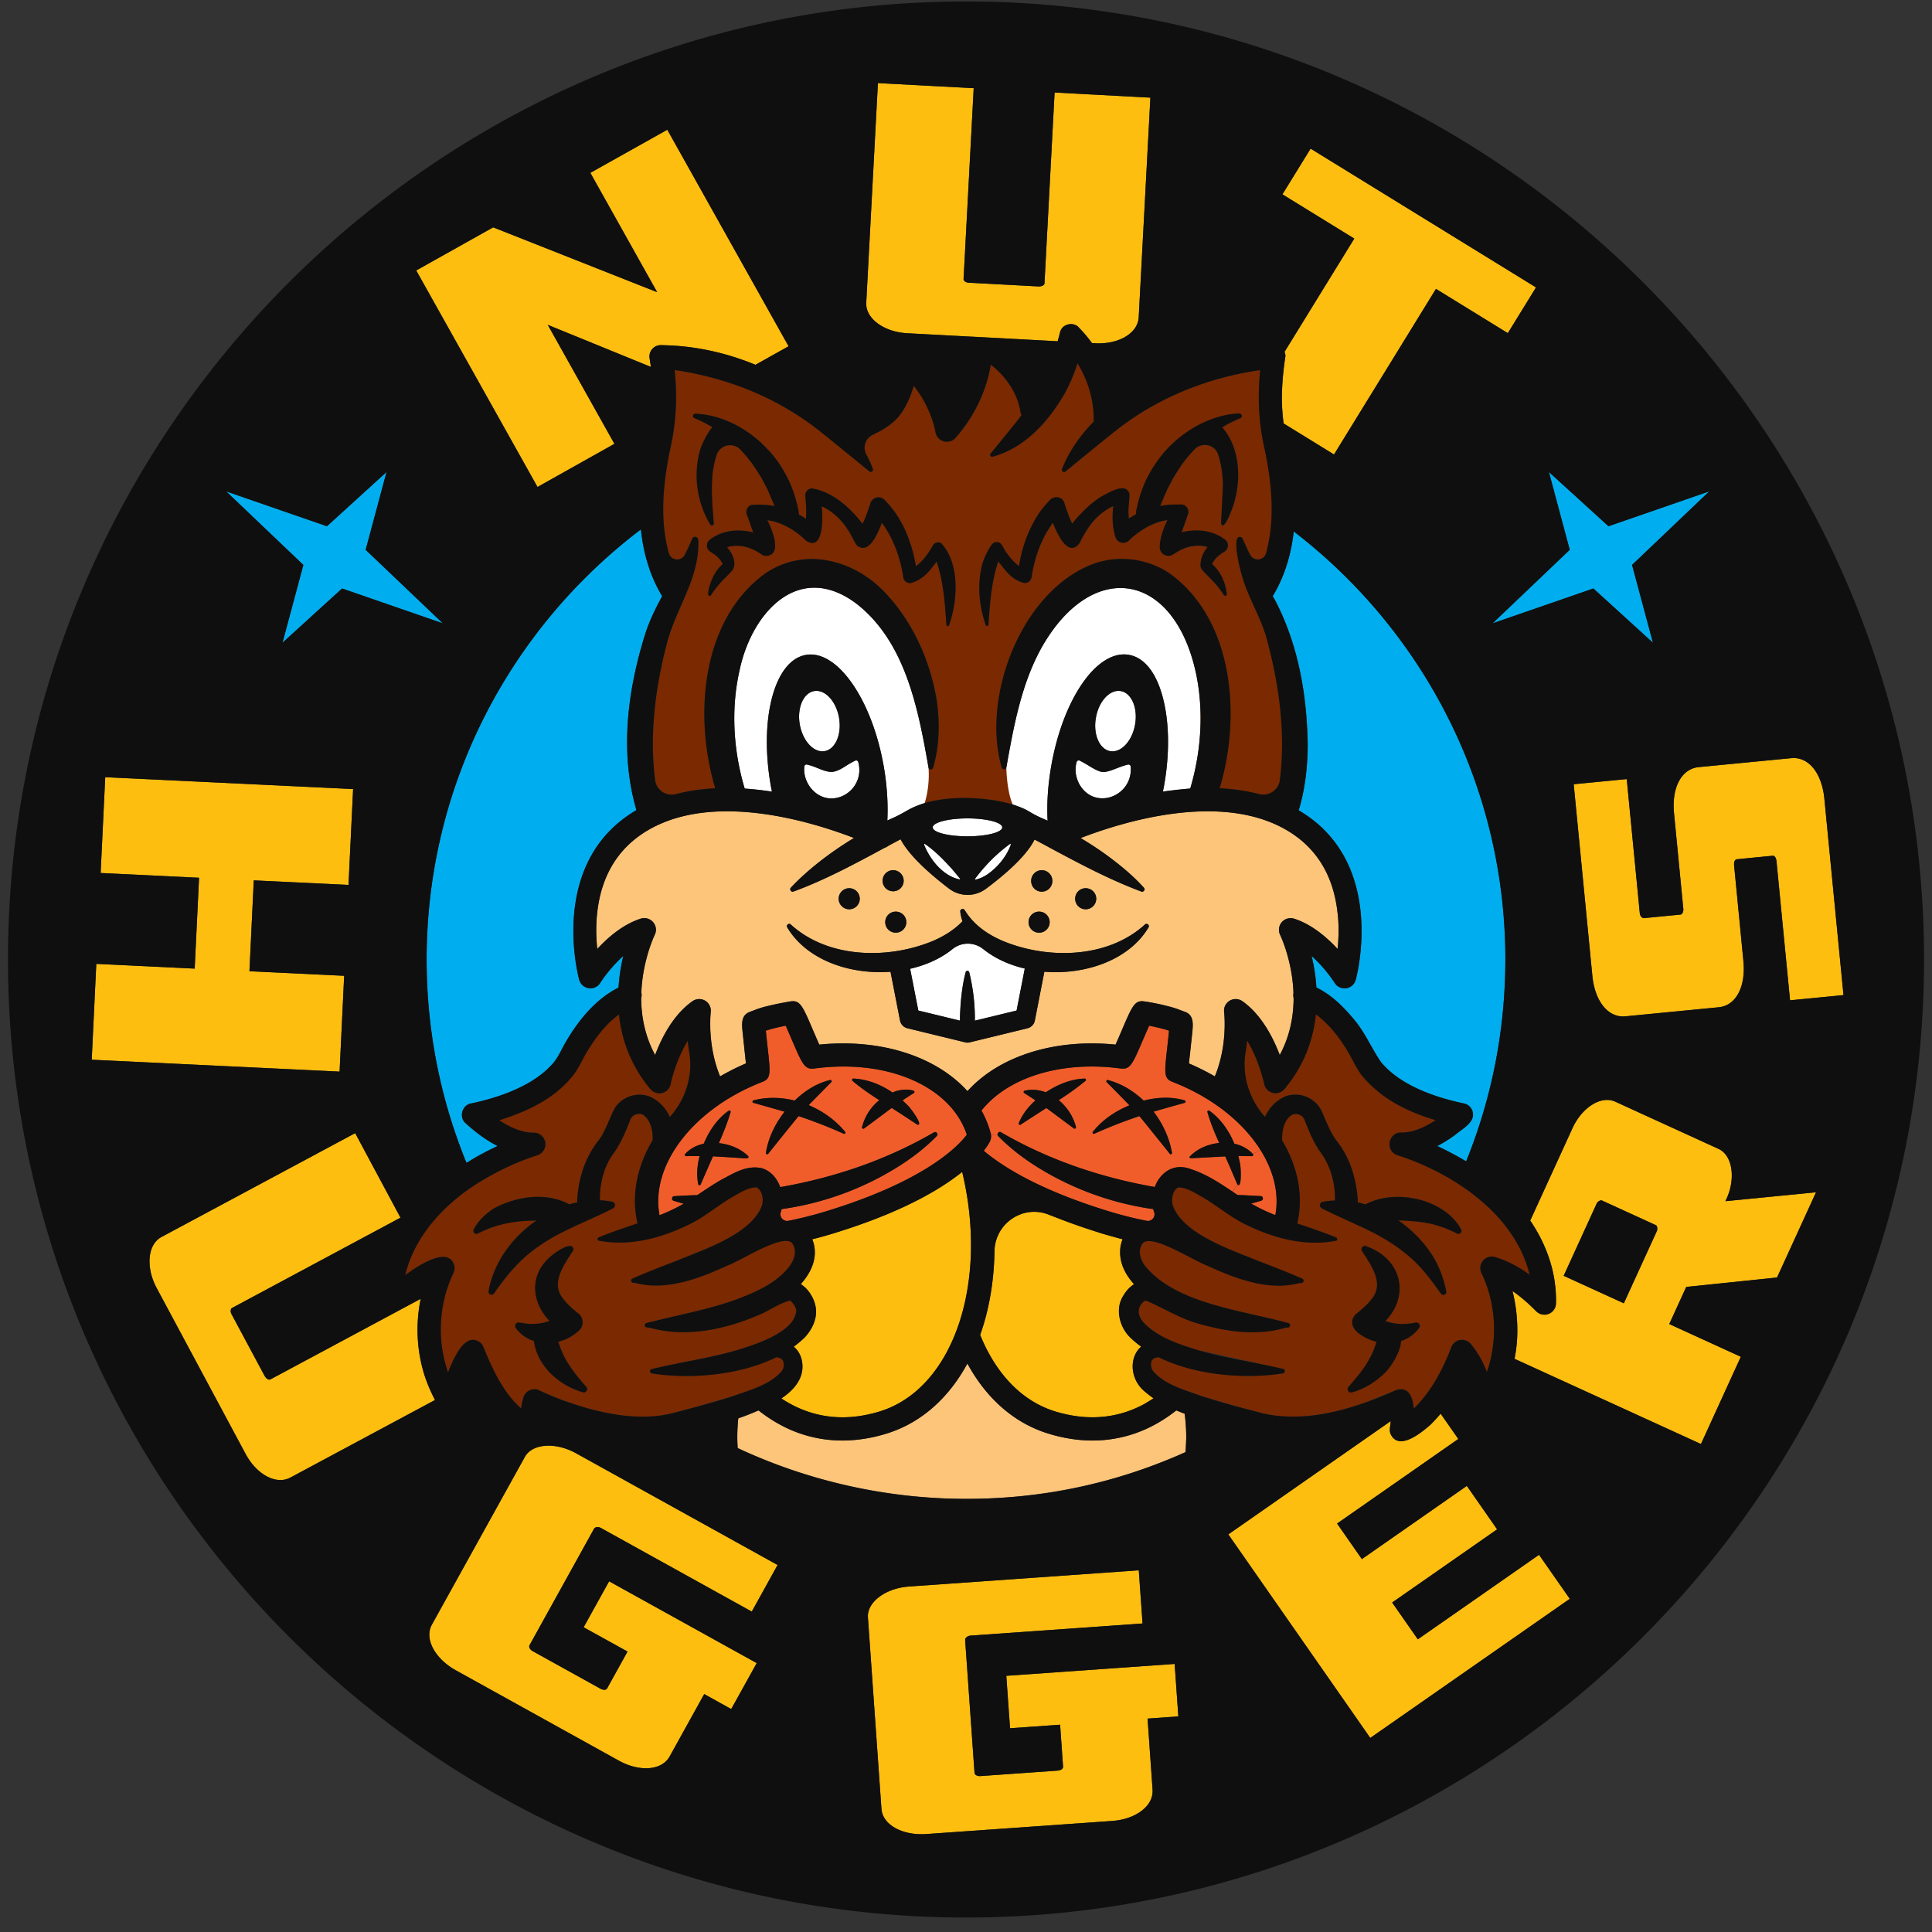 <svg xmlns="http://www.w3.org/2000/svg" width="121" height="121" fill="none" xmlns:v="https://vecta.io/nano"><rect width="100%" height="100%" fill="#333333" stroke="none"/><g clip-path="url(#A)"><g fill="#febe10"><path d="M114.258 50.02l1.198 12.305-3.345.326-.847-8.695c-.024-.24-.129-.371-.242-.358l-2.244.219c-.114.011-.193.159-.17.399l.581 5.98c.159 1.616-.469 2.786-1.545 2.891l-5.841.568c-1.076.105-1.916-.924-2.074-2.54l-1.168-11.996 3.322-.322.816 8.387c.022.206.146.332.285.319l2.268-.221c.092-.009.193-.159.174-.364l-.581-5.98c-.159-1.614.467-2.786 1.545-2.891l5.796-.561c1.078-.105 1.918.924 2.074 2.54l-.002-.004zm-.522 24.653l-2.442 5.337-5.686.589-1.063 2.325 4.482 2.049-2.497 5.465-11.675-5.337a8.98 8.98 0 0 0 .163-1.288 10.15 10.15 0 0 0-.291-2.956c.538.367 1.029.804 1.466 1.247.135.144.326.234.534.234.403 0 .724-.326.724-.727.039-1.905-.587-3.656-1.614-5.168l2.647-5.787c.589-1.288 1.781-2.07 2.681-1.659l6.469 2.958c.859.392 1.091 1.826.501 3.114l-.073.159 5.674-.557zm-9.969 2.428c.056-.127.024-.33-.06-.369l-3.369-1.541c-.105-.049-.283.062-.339.186l-2.068 4.525 3.768 1.721 2.068-4.522z"/></g><path d="M107.05 30.773l-4.836 4.608 1.308 4.872-3.73-3.397-6.312 2.184 4.833-4.606-1.305-4.874 3.732 3.397 6.31-2.184z" fill="#00aeef"/><g fill="#febe10"><path d="M96.389 97.375l1.925 2.756-12.495 8.713-8.891-12.749 10.168-7.092v.026c-.008.274-.109.504-.011.763.506 1.136 1.976-.099 2.512-.572l.63-.684 1.106 1.584-7.592 5.296 1.552 2.227 6.574-4.585 1.897 2.722-6.574 4.582 1.608 2.305 7.592-5.294v.002zm-.191-79.373l-1.764 2.861-4.499-2.771-6.385 10.372-3.157-1.944-.06-.527c-.116-1.217-.009-2.51.176-3.704-.004-.09-.024-.176-.058-.253l4.368-7.094-4.499-2.771 1.764-2.863 14.118 8.693-.004.002z"/></g><path d="M95.109 78.038c.302.566.54 1.166.692 1.8-.371-.276-.761-.521-1.183-.727-.311-.152-.639-.285-.99-.39a.72.72 0 0 0-.527.051c-.362.186-.497.639-.3.995.296.619.504 1.275.63 1.946.169.909.187 1.848.049 2.761-.075.493-.191.979-.354 1.451-.236-.619-.553-1.207-1.014-1.764-.077-.09-.178-.163-.298-.206-.375-.141-.787.054-.924.429-.426 1.115-1.003 2.278-1.783 3.217-.176.212-.36.42-.559.604h-.004l-.024-.197c-.092-.658-.377-1.179-1.102-.943l-1.937.782-.034.011c-1.106.39-2.261.688-3.421.806-.577.058-1.153.071-1.73.028a8.39 8.39 0 0 1-1.26-.191l-.201-.053-1.055-.279-2.48-.72-1.451-.523c-.626-.253-1.207-.568-1.618-1.044-.178-.231-.24-.684.077-.827.081-.028.165-.047.253-.058l.666.296c2.246.898 5.028 1.05 7.127.714.053-.008.099-.051.111-.109.015-.073-.03-.15-.103-.165l-5.324-1.177c-1.168-.354-2.379-.757-3.256-1.571l-.099-.094a1.53 1.53 0 0 1-.234-.306c-.238-.416-.148-.819.24-1.123.054-.015.077 0 .174.023 1.014.437 2.062 1.091 3.155 1.398 1.779.512 3.689.799 5.487.27l.169-.017c.053-.009.105-.045.116-.103.019-.073-.026-.15-.101-.171-2.909-.812-7.105-1.213-9.015-3.633-.206-.313-.313-.628-.281-.926a.93.93 0 0 1 .167-.437c.24-.285.892-.109 1.612.204l2.381 1.168c1.785.817 3.873 1.646 5.864 1.106.028 0 .054.004.086.004.054.004.103-.026.127-.081.036-.069.004-.154-.069-.186l-2.701-1.093-1.734-.694c-1.554-.652-3.245-1.535-3.682-2.829-.094-.371-.009-.909.341-1.097.491-.03 1.055.337 1.547.615l2.467 1.595c1.805.924 3.852 1.515 5.87 1.127.101-.019.109-.165.017-.201-.812-.341-1.631-.607-2.439-.881.403-1.742.039-3.549-.943-5.195-.032-.576.103-1.312.626-1.616.283-.139.673.026.776.328.283.714.508 1.32.979 1.998.472.632.755 1.365.866 2.145.041.285.062.602.054.9-.257.011-.512.036-.772.084-.191.036-.227.322-.051.405l2.18 1.027.943.448c.947.48 1.837 1.052 2.619 1.783l.032.03a9.52 9.52 0 0 1 .684.731l.637.817.358.497c.043.066.116.105.197.088.101-.024.165-.118.146-.221-.069-.332-.159-.665-.27-.995-.129-.367-.287-.724-.487-1.065l-.212-.337-.422-.57c-.457-.553-1.005-1.057-1.614-1.479.75.03 1.49.077 2.221.257.034.009.069.022.103.032a6.76 6.76 0 0 1 .969.349l.388.189c.159.084.343-.105.255-.259a3.19 3.19 0 0 0-.33-.493c-.221-.268-.484-.502-.78-.703-1.382-.939-3.457-1.132-4.878-.371l-.482-.124a7.06 7.06 0 0 0-.157-1.264c-.197-.952-.589-1.886-1.213-2.649-.352-.476-.637-1.217-.894-1.805-.382-.847-1.445-1.258-2.308-.907-.615.287-.999.742-1.241 1.273-.004-.004-.009-.011-.015-.019-.98-1.106-1.442-2.574-1.202-4.034l.096-.729c.763 1.237 1.063 2.694 1.067 2.713a.73.73 0 0 0 .72.583c.221 0 .433-.114.572-.285 1.26-1.515 1.794-3.146 1.948-4.655l.221.172c.75.619 1.352 1.423 1.843 2.268.279.484.519 1.031.874 1.462 1.232 1.438 2.842 2.216 4.565 2.726-.677.442-1.434.787-2.141.774-.844-.024-1.046 1.179-.229 1.427 1.25.405 2.527.986 3.697 1.73l.849.583.797.645c.902.789 1.672 1.702 2.221 2.726l-.002.004zm-6.233 5.131c.036-.043.051-.099.043-.154-.017-.116-.124-.201-.24-.186a4.91 4.91 0 0 1-.626.084c-.405.024-.799-.019-1.175-.142l-.116-.039c.722-.727 1.01-1.655.849-2.512-.171-.915-.853-1.751-2.07-2.182-.024-.009-.043-.011-.062-.011-.161 0-.279.212-.161.347.602.928 1.402 2.049.557 3.02-.244.326-.643.649-1.001.952a.69.69 0 0 0-.069.092c-.225.334-.107.679.15.939a1.37 1.37 0 0 0 .236.191 2.71 2.71 0 0 0 .656.349 1.87 1.87 0 0 0 .176.062l.193.056-.053.161-.101.285c-.21.534-.519 1.033-.872 1.502a12.3 12.3 0 0 1-.722.868c-.154.139-.009.409.191.352a3.48 3.48 0 0 0 .544-.189c.529-.221 1.005-.542 1.43-.939.103-.088.221-.217.343-.371.362-.461.746-1.155.774-1.719.12-.043.234-.088.345-.146a2.28 2.28 0 0 0 .784-.673l-.002.002z" fill="#7b2900"/><path d="M94.281 60.094c0 4.467-.872 8.734-2.454 12.639l-.442-.255a21.69 21.69 0 0 0-1.365-.703c.388-.201.754-.435 1.106-.688.358-.317.986-.626 1.119-1.138.077-.39-.178-.769-.572-.842-1.832-.388-3.969-1.134-5.176-2.583-.607-.881-1.005-1.875-1.713-2.698-.647-.782-1.408-1.532-2.336-1.978-.045-.735-.161-1.408-.3-1.978a8.8 8.8 0 0 1 1.445 1.685c.15.249.437.375.72.337s.517-.242.596-.517c.024-.077 2.028-7.347-3.569-10.624.405-1.337.553-2.718.564-4.075-.045-3.121-.574-6.248-2.023-9.043l-.169-.296c.004-.009.011-.015.015-.024.74-1.23 1.145-2.615 1.303-4.029 8.052 6.179 13.254 15.899 13.254 26.811h-.002z" fill="#00aeef"/><path d="M83.782 57.241c.084.808.054 1.573-.009 2.195-.669-.727-1.612-1.543-2.726-1.901a.73.73 0 0 0-.772.217c-.189.219-.231.529-.107.793.054.114.769 1.65.838 3.646a.71.71 0 0 0 .009.315c-.004 1.123-.221 2.366-.87 3.569-.418-1.102-1.153-2.536-2.345-3.376-.236-.161-.544-.174-.793-.024a.72.72 0 0 0-.343.714c0 .022.244 2.034-.583 4.023-.514-.296-1.052-.57-1.625-.812l.103-.943.114-1.057c.041-.482.092-1.031-.465-1.232l-.268-.099c-.236-.09-.39-.148-.765-.244-.446-.12-.909-.216-1.475-.304-.63-.105-.772.227-1.453 1.82l-.384.881c-3.881-.392-7.33.757-9.276 2.915-1.944-2.16-5.397-3.307-9.283-2.915l-.381-.881c-.679-1.592-.819-1.925-1.455-1.82l-1.472.304a6 6 0 0 0-.767.244l-.262.099c-.562.202-.512.75-.465 1.232l.111 1.057.101.943c-.57.242-1.108.517-1.62.812-.827-1.989-.587-4.001-.587-4.023.039-.285-.096-.564-.341-.714s-.559-.139-.795.024c-1.196.84-1.931 2.274-2.345 3.376-.654-1.207-.87-2.45-.874-3.573.032-.107.036-.223.009-.341.077-1.983.787-3.504.84-3.618.129-.264.084-.572-.105-.793a.73.73 0 0 0-.772-.217c-1.11.358-2.058 1.175-2.722 1.901-.066-.621-.098-1.387-.013-2.195.264-2.578 1.492-4.426 3.654-5.498 4.102-2.026 9.84-.264 12.438.739-1.595.962-3.016 2.103-3.957 3.116-.103.107.028.298.167.238 1.998-.735 3.856-1.738 5.71-2.741.081-.024.154-.066.223-.12l.774-.414c.542 1.044 1.888 2.221 3.041 3.097a1.89 1.89 0 0 0 1.153.386 1.9 1.9 0 0 0 1.138-.371c1.168-.87 2.538-2.045 3.058-3.093l.789.42.15.084c1.871 1.003 3.742 2.002 5.748 2.752.139.058.268-.131.161-.238-.709-.787-1.515-1.442-2.349-2.053-.523-.377-1.063-.729-1.616-1.059 2.593-1.001 8.344-2.771 12.448-.742 2.16 1.072 3.391 2.919 3.654 5.498h.009zm-11.85.836c.086-.144-.122-.294-.231-.169-2.347 2.137-6.113 2.188-8.914 1.016-.939-.405-1.798-.99-2.366-1.918-.028-.049-.086-.081-.144-.077-.084.009-.146.081-.135.163.019.206.069.409.139.606-.519.542-1.153.93-1.833 1.226-2.801 1.17-6.569 1.121-8.916-1.016-.111-.124-.313.026-.231.169 1.211 2.045 3.92 2.977 6.471 2.784l.596 3.059a.62.62 0 0 0 .465.482l3.611.879c.052.011.097.021.146.021s.101-.009.146-.021l3.611-.879a.62.62 0 0 0 .463-.482l.596-3.061c2.568.208 5.307-.724 6.526-2.78v-.002zm-3.277-1.79c0-.364-.294-.658-.662-.658a.65.65 0 0 0-.656.658.66.66 0 0 0 .656.66c.362 0 .662-.294.662-.66zm-2.748-1.125c0-.367-.298-.662-.662-.662s-.662.296-.662.662a.66.66 0 1 0 1.325 0zm-.167 2.593a.66.66 0 1 0-1.322 0 .66.66 0 0 0 .66.658c.362 0 .662-.294.662-.658zm-8.978 0a.66.66 0 0 0-.662-.66c-.367 0-.658.294-.658.66s.296.658.658.658a.66.66 0 0 0 .662-.658zm-.167-2.593a.66.66 0 0 0-.66-.662c-.367 0-.658.296-.658.662s.294.658.658.658a.66.66 0 0 0 .66-.658zm-2.75 1.125a.66.66 0 0 0-.658-.658c-.362 0-.662.294-.662.658s.298.66.662.66.658-.294.658-.66z" fill="#fdc57a"/><path d="M79.402 40.249c.731 2.756 1.119 5.753.757 8.605-.084.632-.694 1.042-1.305.881a12.37 12.37 0 0 0-2.467-.367c1.357-4.497.894-10.59-3.174-13.481-.866-.574-1.916-.879-2.96-.879a5.23 5.23 0 0 0-1.706.283c-4.546 1.642-7.116 8.344-5.798 12.798.036.144.268.129.283-.019.457-2.559.928-5.189 2.184-7.47 3.116-5.56 8.192-4.861 9.647 1.357.557 2.422.397 5.045-.313 7.429-.553.039-1.125.101-1.713.191.026-.12.053-.244.073-.367.356-2.004.328-3.956-.069-5.489-.405-1.575-1.164-2.538-2.13-2.707-1.978-.347-4.12 2.707-4.865 6.951-.208 1.183-.287 2.355-.229 3.438l-.332-.15a7.23 7.23 0 0 1-.874-.456c-1.395-.847-5.418-1.28-7.521-.073-.313.18-.632.362-.964.506l-.347.157c.054-1.078-.023-2.244-.231-3.419-.735-4.175-2.915-7.294-4.867-6.951-.967.169-1.719 1.132-2.13 2.707-.399 1.535-.42 3.487-.069 5.489.019.118.049.246.073.366a22.85 22.85 0 0 0-1.708-.191c-.716-2.39-.874-5.007-.317-7.429.754-3.584 3.691-6.839 7.283-4.177 3.106 2.392 3.901 6.606 4.546 10.288.024.146.244.161.283.019.403-1.35.431-2.784.236-4.18-.39-2.454-1.466-4.893-3.183-6.73-1.794-1.948-4.608-2.831-7.002-1.597-.178.092-.347.193-.519.304-4.064 2.889-4.527 8.989-3.174 13.481-.872.047-1.693.165-2.467.367a1.04 1.04 0 0 1-1.299-.881c-.367-2.853.023-5.849.75-8.605.549-2.09 1.925-3.897 1.957-6.096 0-.116 0-.234-.009-.354-.011-.221-.328-.238-.388-.034a11.88 11.88 0 0 1-.45.982.54.54 0 0 1-1.001-.103c-.227-.81-.33-1.648-.349-2.497-.009-.414.004-.83.032-1.245s.075-.842.135-1.26c.077-.542.176-1.08.289-1.612.326-1.436.416-2.943.294-4.43a14.13 14.13 0 0 0-.039-.424c1.078.154 2.145.394 3.183.722a18.54 18.54 0 0 1 4.389 2.025c.36.229.714.471 1.061.727.206.154.414.313.615.476l.375.3 2.572 2.092c.099.099.268-.015.221-.144a6.55 6.55 0 0 0-.405-.896.89.89 0 0 1 .371-1.23c.322-.161.664-.332 1.027-.594a3.56 3.56 0 0 0 .244-.189c.315-.261.566-.596.772-.954a6.06 6.06 0 0 0 .461-1.057c.032-.099.06-.197.088-.294a5.86 5.86 0 0 1 .204.268 7.05 7.05 0 0 1 .581.962c.182.369.313.707.401.984.131.403.176.667.176.673.049.341.337.607.694.619.227.009.444-.099.592-.274.313-.36.581-.722.817-1.082.221-.337.405-.671.566-.999a9.34 9.34 0 0 0 .418-.995 9 9 0 0 0 .382-1.475c.671.517 1.097 1.082 1.372 1.575a4.29 4.29 0 0 1 .42 1.046c.037.148.049.246.052.266.011.099.043.186.084.268-.114.156-.234.306-.351.459l-1.593 1.959c-.075.084.015.221.118.191 1.211-.328 2.231-1.055 3.073-1.961.268-.287.514-.592.744-.909.216-.298.418-.604.602-.917l.084-.137c.337-.622.619-1.265.823-1.931.461.742.778 1.573.926 2.433.06.347.09.697.092 1.05 0 .056.004.114 0 .169a10.26 10.26 0 0 0-.645.72c-.555.677-1.016 1.423-1.342 2.257-.047.12.114.236.217.15l1.492-1.222 1.039-.84.418-.339a17.99 17.99 0 0 1 .564-.437 18.28 18.28 0 0 1 1.048-.726c2.302-1.473 4.927-2.401 7.635-2.786a15.36 15.36 0 0 0-.084 1.475c-.004.306 0 .613.013.919.038.832.146 1.659.328 2.463a24.44 24.44 0 0 1 .309 1.734 19.05 19.05 0 0 1 .127 1.26 15.1 15.1 0 0 1 .021 1.245c-.026.802-.131 1.597-.343 2.366a.54.54 0 0 1-1.005.096 17.94 17.94 0 0 1-.45-.967c-.024-.077-.088-.139-.174-.146-.178-.017-.24.208-.234.529.009.664.298 1.742.375 1.978.42 1.445 1.237 2.641 1.593 4.12l.002-.004zM77.67 26.193c.161-.045.124-.289-.043-.285-.795.024-1.554.244-2.272.576-.358.163-.705.364-1.033.594-.313.219-.613.459-.887.714a.83.83 0 0 1-.047.043 7.67 7.67 0 0 0-.684.757c-.289.369-.549.763-.763 1.168-.377.695-.626 1.475-.776 2.246-.015.073-.015.139-.011.201-.154.084-.311.178-.457.279l-.011-.223c-.039-.441.067-.922.052-1.337-.236-.731-1.243-.073-1.668.129-.677.399-1.226.947-1.738 1.526-.062.073-.12.148-.178.221-.201-.405-.347-.851-.48-1.258-.028-.107-.081-.206-.171-.283-.221-.182-.553-.135-.75.073-.3.317-.579.649-.804 1.016-.587.958-.958 2.008-1.123 3.112-.298-.206-.559-.527-.755-.793-.171-.202-.24-.471-.431-.645-.174-.116-.409-.069-.525.099-.268.388-.476.808-.6 1.245-.317 1.252-.197 2.587.227 3.792.028.09.171.062.167-.026.092-1.357.184-2.707.615-3.965.439.557.832 1.147 1.593 1.34a.42.42 0 0 0 .499-.392c.18-1.183.605-2.394 1.329-3.367.379.969 1.025 2.145 1.674 1.265a6.98 6.98 0 0 1 .48-.851c.39-.619.958-1.16 1.627-1.457-.069.641-.069 1.262.139 1.944.024.073.066.146.129.208.097.094.216.139.341.144.139.004.283-.045.386-.154a3 3 0 0 1 .337-.304c.57-.452 1.23-.832 1.961-.947a.89.89 0 0 1 .105-.017l-.171.364c-.161.429-.289.785-.313 1.284-.009.131.024.264.107.375a.54.54 0 0 0 .754.109 2.99 2.99 0 0 1 .298-.182c.559-.322 1.237-.45 1.839-.259-.27.317-.446.705-.45 1.144.017.279.279.45.456.654.375.367.712.739 1.001 1.198.019.032.058.054.097.051.058-.009.101-.058.094-.111-.079-.701-.388-1.408-.924-1.875.146-.322.461-.592.757-.761.154-.084.236-.24.236-.403 0-.144-.062-.285-.191-.373-.782-.594-1.779-.677-2.707-.448.124-.379.268-.763.394-1.119.12-.294-.116-.637-.435-.626-.367.004-.733 0-1.093.062-.073.009-.139.024-.212.034.144-.347.285-.694.446-1.04a22.91 22.91 0 0 0 .356-.684l.268-.435c.086-.139.176-.274.27-.407a7.82 7.82 0 0 1 .662-.817c.051-.054.099-.111.15-.163.45-.467 1.252-.328 1.468.283a5.23 5.23 0 0 1 .195.755 7.39 7.39 0 0 1 .118 1.213c.017.787-.056 1.588-.118 2.373.182.649.817-1.207.851-1.391a7.43 7.43 0 0 0 .114-.504 6.17 6.17 0 0 0 .107-1.11 5.51 5.51 0 0 0-.124-1.202c-.146-.658-.424-1.28-.875-1.798.358-.219.731-.409 1.123-.57l-.002-.004zM59.437 39.162c.549-1.552.694-3.877-.51-5.161a.38.38 0 0 0-.508.167c-.255.48-.619.969-1.059 1.29a8.92 8.92 0 0 0-.534-1.938 6.62 6.62 0 0 0-1.43-2.223.53.53 0 0 0-.879.208c-.135.42-.285.881-.497 1.299-.802-1.057-1.929-2.038-3.198-2.223-.257.036-.433.283-.382.542.041.362.066.77.049 1.138 0 .077-.008.154-.011.232-.146-.103-.298-.193-.454-.279a.57.57 0 0 0-.008-.208c-.154-.772-.401-1.55-.78-2.246-.219-.414-.497-.847-.802-1.222-.073-.092-.148-.182-.225-.268-.165-.184-.343-.36-.525-.529-.281-.259-.581-.497-.896-.712-.962-.649-2.077-1.076-3.234-1.123-.169-.009-.206.24-.045.285a8.45 8.45 0 0 1 1.112.562c-.356.386-.636 1.05-.75 1.348-.036.116-.064.234-.092.349-.092.399-.141.804-.146 1.213-.009.375.024.748.086 1.117.124.729.384 1.436.767 2.068.024.039.058.054.096.054.066 0 .135-.054.124-.135-.069-.825-.139-1.652-.116-2.469a9.85 9.85 0 0 1 .024-.497 6.21 6.21 0 0 1 .111-.724c.043-.206.096-.405.163-.602a.89.89 0 0 1 1.485-.322l.09.099a8.08 8.08 0 0 1 .669.814 7.42 7.42 0 0 1 .315.467l.268.435.356.684c.161.341.3.688.444 1.04-.491-.088-.988-.114-1.475-.066-.276.105-.364.426-.234.673l.369 1.042c-.778-.191-1.597-.167-2.3.193-.139.069-.274.154-.405.253a.45.45 0 0 0-.193.373c0 .161.081.319.238.403.066.034.176.111.259.174.206.156.384.356.491.585-.397.341-.641.817-.802 1.305-.066.182-.099.379-.116.572-.004.034.011.073.047.096.045.03.111.015.144-.032.289-.459.626-.834 1.003-1.2.131-.135.264-.27.369-.409.221-.441-.024-.975-.369-1.385.602-.193 1.284-.066 1.845.255.236.109.367.298.63.289.909-.092.467-1.361.047-2.238.909.12 1.764.639 2.405 1.269 1.123.757 1.072-1.434.994-2.141.667.3 1.232.838 1.627 1.457.238.326.362.709.589 1.005.731.572 1.269-.692 1.554-1.428.726.977 1.153 2.188 1.337 3.376.011.253.244.448.495.392.742-.212 1.181-.765 1.595-1.344.429 1.262.521 2.613.615 3.969 0 .088.131.114.165.026l-.006.004z" fill="#7b2900"/><g fill="#fff"><path d="M58.151 48.072c-.645-3.682-1.443-7.896-4.546-10.288-3.592-2.664-6.529.591-7.283 4.177-.557 2.422-.399 5.041.317 7.429a20.83 20.83 0 0 1 1.708.191c-.023-.12-.054-.249-.073-.367-.352-2.004-.328-3.957.069-5.489.409-1.575 1.164-2.538 2.131-2.707 1.953-.343 4.132 2.776 4.868 6.951.208 1.175.285 2.341.231 3.419l.347-.157c.332-.144.649-.326.965-.506.306-.176 1.024-.426 1.024-.426.358-1.123.242-2.227.242-2.227zm5.279 2.317s.727.257.975.407a6.93 6.93 0 0 0 .874.456l.332.15c-.058-1.082.021-2.253.229-3.438.746-4.244 2.887-7.298 4.865-6.951.969.169 1.725 1.132 2.13 2.707.399 1.535.424 3.487.069 5.489l-.073.367 1.713-.191c.709-2.386.87-5.007.313-7.429-1.455-6.218-6.531-6.916-9.647-1.357-1.256 2.28-1.727 4.908-2.184 7.469 0 0 .017 1.453.401 2.317l.002.002z"/></g><g fill="#f15d2a"><path d="M78.929 72c.838 1.322 1.198 2.752.943 4.104-.495-.193-.977-.414-1.442-.679l-.069-.043.63-.182a.15.15 0 0 0-.03-.285l-1.097-.058c-.12 0-.236-.008-.356-.008l-.315-.21.302-.454c.302.311.212-1.179.163-1.325l-.101-.457.832.009c.073.017.126-.073.077-.131l.463-.276V72z"/><path d="M78.931 72l-.463.276c-.311-.337-.72-.549-1.164-.645-.332-.812-.844-1.543-1.558-2.066-.062-.045-.148.021-.124.09.184.652.45 1.295.735 1.929-.716.073-1.412.379-1.86.87 0 .051.039.088.084.088l2.154-.118.274.619.487 1.138-.302.454c-.836-.557-1.665-1.11-2.675-1.432-1.046-.367-1.871.259-2.199 1.14-3.371-.587-6.642-1.693-9.623-3.423-.103-.077-.223.024-.223.129l-.409.028c0-.028-.009-.058-.015-.09a6.19 6.19 0 0 0-.581-1.434c1.635-2.06 4.949-3.136 8.698-2.636.615.086.754-.242 1.423-1.809l.379-.87c.3.058.572.12.838.191.191.049.302.084.409.124l-.099.939c-.202 1.779-.234 2.053.337 2.274 2.45.952 4.377 2.499 5.476 4.235l.002-.002zm-4.743-2.928c.077-.015.084-.131.008-.154-.844-.249-1.725-.197-2.568.015-.635-.606-1.397-1.067-2.242-1.29-.077-.019-.131.084-.069.135a44.9 44.9 0 0 1 1.423 1.449c-.885.36-1.697.909-2.293 1.659-.054.058.015.15.088.12.947-.427 1.875-.787 2.827-1.104a30.35 30.35 0 0 1 1.901 2.36c.047.066.154.015.139-.062-.161-.919-.572-1.822-1.155-2.578.634-.193 1.275-.375 1.942-.549h-.002zm-6.205-1.376c.062-.047.023-.15-.052-.146-.889.03-1.693.377-2.422.849-.004.004-.011.009-.017.011-.418-.159-.872-.208-1.329-.099-.069.019-.073.124-.009.15a21.73 21.73 0 0 1 .694.452c-.446.399-.819.87-1.044 1.423-.032.069.054.139.114.099.527-.362 1.072-.703 1.612-1.044l1.723 1.279c.058.045.146-.011.129-.086-.154-.634-.549-1.247-1.078-1.685.581-.375 1.145-.767 1.674-1.207l.004.002z"/></g><path d="M74.294 89.993l-.045.954c-4.203 1.882-8.856 2.928-13.752 2.928a34.27 34.27 0 0 1-14.298-3.181c-.015-.232-.024-.465-.024-.701a11.57 11.57 0 0 1 .062-1.162 16.49 16.49 0 0 0 1.267-.497c.416.326.84.611 1.275.851a8.11 8.11 0 0 0 3.976 1.035c.881 0 1.79-.139 2.713-.418 2.206-.662 3.948-2.242 5.118-4.405 1.177 2.16 2.915 3.742 5.12 4.405.926.279 1.833.418 2.713.418a8.13 8.13 0 0 0 3.978-1.035c.435-.24.859-.527 1.273-.851.174.073.347.144.523.21a10.8 10.8 0 0 1 .098 1.449z" fill="#fdc57a"/><path d="M73.567 104.212l.232 3.284-1.929.137.313 4.454c.071 1.011-1.046 1.851-2.527 1.956l-11.642.821c-1.479.105-2.741-.568-2.812-1.579l-.847-11.99c-.066-.939 1.082-1.828 2.566-1.933l14.399-1.016.236 3.33-10.783.761c-.174.013-.337.14-.328.277l.587 8.314c.009.137.191.218.36.205l4.823-.34c.242-.017.373-.118.362-.258l-.184-2.619-3.136.221-.234-3.283 10.543-.744.002.002z" fill="#febe10"/><path d="M72.285 75.938c.084.264-.124.523-.399.534h-.009c-.778-.146-1.605-.352-2.495-.626-4.304-1.322-6.604-2.78-7.776-3.774.264-.332.373-.544.39-.587a.7.7 0 0 0 .062-.405l.409-.028c0 .036.011.069.039.099 1.035 1.061 2.268 1.89 3.571 2.587 1.899 1.005 4.002 1.697 6.147 1.991.004.011.004.021.004.032l.051.18.004-.002z" fill="#f15d2a"/><g fill="#febe10"><path d="M60.907 21.088l-4.098-.219c-1.412-.075-2.615-.9-2.559-1.914l.731-13.751 5.999.319-.634 11.958c-.006.116.161.216.298.223l4.379.234c.206.011.386-.071.39-.187l.634-11.958 5.999.321-.731 13.751c-.054 1.012-1.267 1.708-2.713 1.631l-.214-.011a8.31 8.31 0 0 0-.789-.939c-.337-.435-1.095-.274-1.211.27l-.148.555-4.104-.221-1.23-.066.002.002zm11.342 66.488l-.549.336c-1.698.932-3.573 1.097-5.575.497-2.139-.641-3.77-2.405-4.741-4.805.557-1.569.866-3.344.896-5.238.028-1.76 1.807-2.953 3.434-2.28l3.245 1.151 1.344.375c-.054.135-.096.283-.127.45-.028.184-.032.362-.021.536.052.707.405 1.318.866 1.828-.279.182-.514.45-.63.662a1.67 1.67 0 0 0-.161.281c-.356.784-.066 1.779.523 2.368a5.89 5.89 0 0 0 .716.602c-.767.654-.727 2.062.261 2.842a5.75 5.75 0 0 0 .514.394h.004z"/></g><g fill="#fff"><path d="M70.194 43.282c.677.12 1.078 1.061.896 2.096s-.881 1.785-1.558 1.668-1.082-1.061-.896-2.096c.18-1.042.881-1.787 1.558-1.667zm.618 4.704c.182 1.901-2.3 2.838-3.241 1.078-.208-.429-.274-.868-.146-1.34.024-.09.135-.129.212-.079.534.268.838.534 1.284.679.169.028.129.021.3.017.467-.084.804-.302 1.408-.456.077-.024.161.024.182.099v.002zm-6.63 12.676l-.512 2.626-2.615.634c.015-1.016-.109-2.034-.352-3.033-.024-.114-.197-.116-.223 0-.167.63-.249 1.26-.306 1.892l-.052 1.14-2.608-.634-.512-2.615c.99-.227 1.91-.634 2.649-1.23a1.51 1.51 0 0 1 .954-.343h.017a1.55 1.55 0 0 1 .967.347c.727.581 1.627.986 2.594 1.213v.002zm-.932-7.804c.028-.019.069.011.058.043-.279.757-.808 1.397-1.464 1.858-.225.146-.471.274-.746.328a.04.04 0 0 1-.047-.03c.63-.845 1.335-1.569 2.199-2.201v.002zm-2.66-1.603c1.202 0 2.18.251 2.18.564s-.977.559-2.18.559-2.175-.253-2.175-.559.973-.564 2.175-.564z"/></g><path d="M60.261 73.391c1.678 6.989-.572 13.629-5.206 15.018-2 .6-3.873.435-5.57-.497a6.16 6.16 0 0 1-.544-.332c.66-.442 1.303-1.087 1.318-1.953.015-.549-.201-.999-.544-1.288a6.26 6.26 0 0 0 .709-.602c.405-.448.724-1.044.684-1.698-.023-.367-.167-.748-.394-1.07-.152-.221-.343-.409-.559-.547.433-.482.75-1.033.849-1.612.066-.39.034-.791-.131-1.198.435-.109.885-.231 1.35-.375 3.386-1.04 6.04-2.291 7.883-3.719.058-.047.109-.086.159-.129h-.002z" fill="#febe10"/><path d="M60.123 55.025c.017.015.011.039-.004.054-1.039-.197-1.871-1.23-2.246-2.18a.04.04 0 0 1 .058-.043c.662.461 1.17.995 1.693 1.569l.497.6h.002z" fill="#fff"/><path d="M58.67 71.149c.12-.12-.047-.326-.187-.225-2.981 1.73-6.248 2.833-9.619 3.423-.191-.544-.579-1.01-1.147-1.183-.98-.212-1.773.326-2.523.712-.527.298-1.025.641-1.526.973-.116 0-.234.008-.352.008l-1.093.058c-.157.009-.187.244-.037.285.208.066.418.129.63.182-.023.015-.045.028-.066.043-.467.268-.952.487-1.442.684l-.004-.004c-.587-3.131 2.107-6.666 6.421-8.34.568-.221.538-.495.337-2.274l-.101-.939a4.68 4.68 0 0 1 .409-.124c.268-.069.538-.131.84-.191l.377.87c.669 1.565.808 1.895 1.427 1.809 4.582-.611 8.528 1.123 9.536 4.145-.493.665-2.516 2.868-8.757 4.782-.885.274-1.715.476-2.486.626h-.004c-.283-.011-.495-.27-.409-.538.019-.058.034-.114.051-.176.004-.011.004-.021.009-.032 2.145-.294 4.244-.986 6.143-1.991 1.303-.694 2.538-1.524 3.573-2.587v.004zm-1.215-.714c.424.09-.476-1.102-.596-1.198-.107-.114-.221-.221-.337-.326a22.16 22.16 0 0 1 .701-.452c.066-.026.062-.131-.009-.15-.375-.116-.75-.073-1.097.026-.077.024-.146.054-.221.086-.727-.499-1.562-.832-2.45-.874-.073-.004-.114.099-.051.146.514.439 1.091.832 1.678 1.207a3.14 3.14 0 0 0-1.082 1.685c-.019.071.062.129.124.09.607-.437 1.16-.87 1.732-1.288l.572.367c.341.216.664.452 1.035.679v.004zm-4.617.57c.073.034.146-.062.092-.12-.598-.725-1.397-1.299-2.283-1.672.45-.48.919-.954 1.415-1.438.056-.051.009-.154-.069-.135-.855.201-1.597.684-2.223 1.288-.851-.212-1.745-.236-2.589-.011-.073.024-.069.139.011.154.669.176 1.314.356 1.946.553-.583.75-1.02 1.631-1.168 2.574-.011.077.094.129.144.062a30.65 30.65 0 0 1 1.901-2.36 30.1 30.1 0 0 1 2.823 1.104zm-5.98 1.511c.03-.032.026-.084-.004-.116-.259-.251-.566-.439-.894-.574a3.7 3.7 0 0 0-.939-.234c.279-.634.534-1.271.735-1.935.024-.069-.066-.135-.124-.09-.724.512-1.207 1.245-1.55 2.047-.004.004-.009.011-.011.019-.441.092-.847.298-1.164.645-.047.054.009.148.077.131l.832-.004c-.15.577-.206 1.177-.084 1.764.011.073.12.086.15.015.24-.594.506-1.179.772-1.764a37.83 37.83 0 0 1 1.627.101c.161 0 .422.066.577-.004z" fill="#f15d2a"/><g fill="#fff"><path d="M53.754 47.725c.489 1.847-1.815 3.153-3.018 1.573-.274-.384-.403-.804-.366-1.284.004-.077.073-.139.15-.135.662.144 1.044.467 1.588.465.529-.058.851-.422 1.438-.697.079-.049.187-.011.208.079v-.002zm-1.205-2.778c.18 1.035-.221 1.976-.898 2.096s-1.376-.628-1.562-1.667c-.18-1.035.221-1.976.898-2.096s1.376.626 1.563 1.667z"/></g><path d="M49.769 81.795c.062.114.105.231.099.313-.088.774-.913 1.346-1.824 1.762-.679.311-1.402.534-1.905.69-1.708.497-3.502.742-5.32 1.177-.054.011-.101.054-.109.111-.011.079.038.152.116.163 1.841.296 4.21.214 6.28-.42.527-.161 1.039-.358 1.515-.594.187.024.347.077.42.236.073.206.062.465-.099.654-.581.669-1.502 1.018-2.405 1.329l-.664.229-2.478.718-1.189.319-.069.017c-.467.118-.943.184-1.421.21-.594.032-1.192 0-1.792-.073l-.366-.051c-.763-.124-1.533-.311-2.289-.544l-1.23-.424-1.23-.523a.71.71 0 0 0-1.02.399c-.079.251-.124.487-.152.714-1.112-.962-1.809-2.49-2.345-3.8a.72.72 0 0 0-.212-.322c-.309-.234-.587-.214-.84-.056-.572.358-.986 1.44-1.185 1.914-.508-1.457-.587-3.059-.236-4.565a7.82 7.82 0 0 1 .366-1.172c.118-.352.367-.602.253-.982-.33-1.063-1.858-.259-3.065.635.412-1.719 1.453-3.224 2.784-4.432l.791-.658.845-.592.724-.435c.969-.557 2.06-1.052 3.112-1.382a.74.74 0 0 0 .527-.727c-.017-.403-.354-.716-.754-.699-.705.011-1.462-.328-2.135-.772l.159-.051c1.653-.553 3.217-1.256 4.4-2.679.358-.433.6-.977.875-1.462.542-.911 1.207-1.815 2.066-2.439.159 1.509.692 3.14 1.946 4.655a.76.76 0 0 0 .572.285.73.73 0 0 0 .718-.583c.105-.527.452-1.702 1.067-2.707l.096.718c.24 1.457-.221 2.932-1.2 4.038l-.015.019c-.244-.529-.628-.986-1.243-1.273-.78-.315-1.732-.015-2.188.69-.347.626-.596 1.479-1.014 2.021-.885 1.11-1.318 2.501-1.361 3.909l-.409.099-.077.028c-1.445-.787-3.29-.514-4.713.242l-.304.21c-.287.217-.544.469-.752.757a2.48 2.48 0 0 0-.221.358c-.028.052-.032.116 0 .174.049.101.174.131.27.079l.227-.114c.319-.152.639-.274.96-.369a8.16 8.16 0 0 1 1.738-.304l.742-.03c-.652.444-1.237.986-1.719 1.605a7.08 7.08 0 0 0-.615.932c-.191.345-.347.709-.472 1.087-.086.268-.159.54-.206.817a.19.19 0 0 0 .343.131l.264-.373.634-.821.707-.772c.358-.354.746-.679 1.175-.977 1.447-1.016 3.061-1.558 4.655-2.377.193-.073.174-.375-.032-.42a4.73 4.73 0 0 0-.77-.096c-.026-.962.221-1.978.742-2.784.523-.694.832-1.412 1.125-2.169.024-.058.049-.139.084-.191.176-.289.615-.362.857-.129.399.36.523.995.489 1.52-.984 1.646-1.346 3.457-.943 5.2l-2.435.881c-.099.037-.084.182.011.202 2.023.388 4.068-.206 5.877-1.127.864-.461 1.631-1.104 2.463-1.595.495-.279 1.05-.641 1.547-.615.347.193.435.724.341 1.097-.403 1.19-1.858 2.03-3.299 2.664l-2.118.859-2.703 1.093c-.051.022-.084.073-.081.131 0 .077.066.139.144.135.026 0 .054-.004.084-.004 1.993.542 4.075-.289 5.862-1.106.435-.159 1.385-.722 2.261-1.115.767-.345 1.477-.559 1.736-.257.131.189.178.388.167.594-.011.253-.114.512-.283.772-.778 1.087-2.092 1.67-3.361 2.15-1.305.476-2.681.78-4.089 1.106l-.649.154-.915.223c-.054.017-.096.062-.105.12a.14.14 0 0 0 .124.154l.197.021c2.25.63 4.7.114 6.814-.797.66-.268 1.288-.742 1.94-.9.086.011.221.169.313.337l.004.004zm-13.244 5.408a.21.21 0 0 0 .189-.351l-.152-.176c-.386-.437-.752-.907-1.046-1.395-.249-.405-.409-.819-.549-1.247.077-.019.154-.045.231-.071.341-.109.658-.281.924-.51l.107-.088c.375-.296.341-.907-.073-1.145l-.15-.131c-.27-.234-.517-.461-.694-.697-.851-.971-.047-2.092.553-3.02a.24.24 0 0 0 .038-.197c-.139-.386-.954.135-1.387.493-.105.088-.191.165-.231.216-.463.465-.697.995-.754 1.524-.088.834.266 1.68.887 2.321-.084.032-.171.06-.257.084-.392.105-.804.129-1.228.081l-.433-.066c-.176-.028-.313.197-.197.341.287.403.688.673 1.138.817.054.394.178.767.36 1.108.546 1.033 1.61 1.794 2.726 2.111l-.002-.002z" fill="#7b2900"/><g fill="#febe10"><path d="M41.794 8.125l7.596 13.561-2.073 1.162c-1.86-.772-3.858-1.204-5.873-1.23a.71.71 0 0 0-.75.866l.075.497-6.46-2.636 4.175 7.452-4.818 2.703-7.596-13.561 4.82-2.701L41.161 18.3l-4.186-7.474 4.82-2.701h-.002zm6.905 89.889l-1.616 2.919-9.454-5.239c-.152-.084-.358-.069-.426.054l-4.038 7.29c-.069.12.039.285.191.368l4.229 2.345c.212.116.375.103.444-.017l1.273-2.298-2.75-1.522 1.597-2.878 9.244 5.122-1.597 2.879-1.691-.939-2.165 3.907c-.491.886-1.886.982-3.185.262l-10.209-5.658c-1.299-.721-1.989-1.97-1.498-2.857l5.826-10.511c.457-.825 1.903-.945 3.202-.225L48.7 98.014z"/></g><path d="M41.456 37.313s.011.015.015.024c-.435.802-.834 1.616-1.097 2.482-1.087 3.506-1.565 7.337-.517 10.922-5.611 3.277-3.603 10.556-3.581 10.633a.72.72 0 0 0 .6.517.71.71 0 0 0 .714-.332 8.97 8.97 0 0 1 1.447-1.687c-.139.572-.255 1.247-.302 1.983-1.43.724-2.495 2.03-3.29 3.386-.259.435-.437.889-.755 1.288-1.202 1.442-3.335 2.188-5.157 2.578-.576.069-.821.849-.379 1.237.622.568 1.275 1.059 2.011 1.434-.461.216-.917.446-1.37.703l-.583.352c-1.608-3.933-2.495-8.233-2.495-12.736 0-10.987 5.275-20.767 13.421-26.939.146 1.46.555 2.889 1.316 4.158l.002-.002z" fill="#00aeef"/><path d="M29.506 86.234l.092.184-.204.109.111-.294z" fill="#febe10"/><path d="M27.736 39.04l-6.312-2.184-3.732 3.397 1.307-4.872-4.835-4.608 6.312 2.184 3.732-3.397-1.309 4.874 4.837 4.606z" fill="#00aeef"/><g fill="#febe10"><path d="M26.345 81.343c-.007.021-.009.043-.015.066-.313 1.58-.227 3.251.274 4.79.171.512.388 1.005.637 1.481l-9.06 4.859c-.894.478-2.118-.197-2.801-1.477L9.801 80.655c-.669-1.247-.587-2.703.306-3.183l12.133-6.505 2.838 5.294-10.552 5.658c-.101.054-.101.251-.036.373l2.07 3.864c.099.182.262.291.362.236l9.418-5.05h.004zm-4.23-31.925l-.289 6.001-5.933-.285-.272 5.693 5.933.285-.287 6.001-15.524-.744.287-6.003 6.162.296.274-5.69-6.164-.298.287-5.999 15.526.744z"/></g><g fill="#0f0f0f"><path d="M103.708 76.733c.083.038.116.242.06.369l-2.068 4.522-3.768-1.721L100 75.378c.056-.124.234-.236.339-.187l3.369 1.541zM60.5.092c33.084 0 60.002 26.916 60.002 60.002s-26.916 60-60.002 60-60-26.918-60-60S27.414.092 60.5.092zm54.957 62.233l-1.198-12.305c-.157-1.616-.997-2.645-2.075-2.54l-5.796.562c-1.076.105-1.701 1.275-1.545 2.891l.581 5.98c.021.206-.082.356-.174.364l-2.267.221c-.14.013-.266-.114-.285-.319l-.817-8.387-3.322.322 1.168 11.996c.159 1.614.999 2.645 2.075 2.54l5.84-.568c1.076-.103 1.702-1.275 1.546-2.891l-.581-5.98c-.024-.24.053-.388.169-.399l2.244-.219c.114-.011.221.118.242.358l.847 8.695 3.346-.326.002.004zm-4.163 17.685l2.442-5.337-5.674.557.073-.159c.587-1.288.358-2.722-.501-3.114l-6.469-2.958c-.9-.411-2.092.373-2.681 1.659l-2.647 5.787c1.027 1.511 1.653 3.26 1.614 5.167 0 .403-.324.727-.725.727-.208 0-.399-.09-.534-.234-.437-.444-.928-.881-1.466-1.247.244.962.337 1.961.291 2.956-.024.433-.079.864-.163 1.288l11.675 5.337 2.497-5.465-4.482-2.049 1.063-2.325 5.686-.59zm-9.079-44.628l4.836-4.608-6.312 2.184-3.732-3.397 1.305 4.874-4.833 4.606 6.312-2.184 3.732 3.397-1.308-4.872zm-3.901 64.751l-1.925-2.756-7.592 5.294-1.607-2.304 6.574-4.583-1.897-2.722-6.574 4.585-1.552-2.227 7.592-5.296-1.106-1.584a8.57 8.57 0 0 1-.63.684c-.538.476-2.008 1.708-2.512.572-.099-.259.004-.489.011-.763v-.026L76.929 96.1l8.891 12.748 12.495-8.713v-.002zm-3.879-79.27l1.764-2.861-14.118-8.693-1.764 2.863 4.499 2.771-4.368 7.094c.034.077.053.161.058.253-.182 1.194-.291 2.484-.176 3.704.015.176.036.352.06.527l3.157 1.944 6.385-10.372 4.499 2.771.004-.002zm1.367 58.978a7.57 7.57 0 0 0-.692-1.8c-.549-1.025-1.318-1.937-2.221-2.726a13.79 13.79 0 0 0-.797-.645 14.13 14.13 0 0 0-.849-.583 16.37 16.37 0 0 0-3.697-1.73c-.817-.249-.615-1.451.229-1.428.707.011 1.464-.332 2.141-.774-1.723-.51-3.333-1.288-4.565-2.726-.356-.433-.596-.977-.874-1.462-.491-.847-1.093-1.65-1.843-2.268-.069-.058-.146-.116-.221-.171-.154 1.509-.688 3.14-1.948 4.655-.139.171-.352.285-.572.285-.36 0-.649-.251-.72-.583-.004-.021-.304-1.477-1.067-2.713a11.49 11.49 0 0 1-.096.729c-.24 1.457.223 2.928 1.202 4.034.008.009.011.015.015.019.242-.529.626-.986 1.241-1.273a1.83 1.83 0 0 1 2.308.907c.255.587.542 1.329.894 1.805.624.763 1.016 1.697 1.213 2.649.09.437.144.825.156 1.265a8.13 8.13 0 0 1 .482.124c1.421-.761 3.496-.568 4.878.371a3.71 3.71 0 0 1 .78.703 3.04 3.04 0 0 1 .33.493c.088.154-.099.343-.255.259a7.09 7.09 0 0 0-.388-.189 6.93 6.93 0 0 0-.969-.349c-.034-.011-.069-.024-.103-.032-.731-.18-1.47-.227-2.221-.257.609.422 1.157.926 1.614 1.479a6.61 6.61 0 0 1 .422.57 4.66 4.66 0 0 1 .212.337 6.11 6.11 0 0 1 .487 1.065 7.59 7.59 0 0 1 .27.995.19.19 0 0 1-.146.221c-.082.017-.154-.024-.197-.088l-.358-.497a16.23 16.23 0 0 0-.636-.817 9.54 9.54 0 0 0-.684-.731c-.009-.009-.022-.019-.032-.03-.784-.731-1.672-1.303-2.619-1.783-.309-.159-.622-.304-.943-.448-.703-.326-1.434-.643-2.18-1.027-.176-.084-.139-.371.051-.405a5.27 5.27 0 0 1 .772-.084c.009-.298-.011-.615-.054-.9-.114-.782-.394-1.515-.866-2.145-.472-.677-.694-1.284-.98-1.998a.59.59 0 0 0-.776-.328c-.523.304-.658 1.039-.626 1.616.982 1.646 1.346 3.453.943 5.195.808.274 1.627.542 2.439.881.092.036.084.182-.017.201-2.021.388-4.068-.206-5.871-1.127-.87-.461-1.631-1.104-2.467-1.595-.493-.279-1.057-.645-1.547-.615-.347.191-.435.727-.341 1.097.435 1.293 2.128 2.175 3.682 2.829.632.266 1.241.493 1.734.695.896.347 1.8.684 2.701 1.093.073.032.105.116.069.186a.13.13 0 0 1-.127.081c-.032 0-.058-.004-.086-.004-1.991.542-4.079-.289-5.864-1.106-.457-.167-1.475-.774-2.381-1.168-.722-.313-1.372-.489-1.612-.204a.93.93 0 0 0-.167.437c-.034.298.073.613.281.926 1.91 2.42 6.104 2.821 9.015 3.633.075.021.12.099.101.171-.011.058-.062.097-.116.103a2.25 2.25 0 0 1-.169.017c-1.798.527-3.708.242-5.487-.27-1.093-.306-2.143-.958-3.155-1.397-.097-.024-.118-.039-.174-.024-.39.304-.48.709-.24 1.123a1.53 1.53 0 0 0 .234.306c.032.032.066.062.099.094.877.814 2.086 1.217 3.256 1.571 1.708.497 3.504.742 5.324 1.177.073.015.118.092.103.165-.011.058-.058.101-.112.109-2.1.337-4.88.184-7.126-.714a9.38 9.38 0 0 1-.667-.296 1.29 1.29 0 0 0-.253.058c-.317.144-.255.596-.077.827.412.476.992.789 1.618 1.044.478.193.982.354 1.451.523a53.15 53.15 0 0 0 2.48.72l1.055.279.201.054a7.92 7.92 0 0 0 1.26.191 9.92 9.92 0 0 0 1.73-.028c1.16-.118 2.315-.416 3.421-.806l.034-.011c.664-.234 1.314-.504 1.938-.782.724-.236 1.01.285 1.102.943l.024.197h.004a6.48 6.48 0 0 0 .559-.604c.78-.939 1.357-2.103 1.783-3.217.135-.375.549-.57.924-.429a.67.67 0 0 1 .298.206c.461.557.776 1.142 1.014 1.764a8.43 8.43 0 0 0 .354-1.451c.137-.913.12-1.852-.049-2.761-.126-.673-.334-1.329-.63-1.946-.197-.356-.062-.808.3-.995a.74.74 0 0 1 .527-.051c.352.105.679.238.99.39.42.206.812.45 1.183.727l.002-.004zm-3.978-7.107c1.582-3.905 2.454-8.172 2.454-12.639 0-10.912-5.202-20.631-13.254-26.811-.159 1.415-.564 2.799-1.303 4.029-.004.009-.011.015-.015.024l.169.296c1.447 2.795 1.978 5.922 2.023 9.043-.011 1.357-.159 2.737-.564 4.075 5.596 3.277 3.592 10.547 3.569 10.624a.72.72 0 0 1-.596.517c-.283.039-.57-.088-.72-.337-.009-.011-.579-.915-1.445-1.685.139.572.255 1.245.3 1.978.928.448 1.689 1.198 2.336 1.978.707.823 1.106 1.818 1.713 2.698 1.207 1.449 3.344 2.195 5.176 2.583.394.073.649.45.572.842-.131.512-.759.819-1.119 1.138a9 9 0 0 1-1.106.688 22.28 22.28 0 0 1 1.365.703l.442.255h.002zm-8.05-13.295c.062-.622.092-1.387.009-2.195-.264-2.578-1.492-4.426-3.654-5.498-4.105-2.03-9.855-.259-12.448.742a20.77 20.77 0 0 1 1.616 1.059c.834.611 1.64 1.269 2.349 2.053.105.107-.023.298-.161.238-2.008-.75-3.877-1.749-5.748-2.752l-.15-.084-.789-.42c-.521 1.048-1.89 2.223-3.059 3.093a1.93 1.93 0 0 1-1.138.371 1.92 1.92 0 0 1-1.153-.386c-1.153-.879-2.499-2.053-3.041-3.097l-.774.414a.69.69 0 0 1-.223.12c-1.856 1.001-3.712 2.006-5.71 2.741-.139.058-.27-.131-.167-.238.939-1.014 2.362-2.154 3.956-3.116-2.6-1.001-8.335-2.765-12.438-.739-2.16 1.072-3.391 2.919-3.654 5.498-.084.808-.054 1.573.013 2.195.664-.726 1.612-1.543 2.722-1.901a.73.73 0 0 1 .772.217.72.72 0 0 1 .105.793c-.054.114-.763 1.635-.84 3.618.028.116.024.234-.009.341.004 1.123.221 2.366.874 3.573.414-1.102 1.149-2.536 2.345-3.376.236-.161.549-.174.795-.024s.379.429.341.714c0 .021-.238 2.034.587 4.023a14.82 14.82 0 0 1 1.62-.812l-.101-.943-.111-1.057c-.047-.482-.099-1.031.465-1.232l.261-.099a5.79 5.79 0 0 1 .767-.244c.444-.12.911-.217 1.472-.304.634-.105.774.227 1.455 1.82l.382.881c3.886-.392 7.339.757 9.283 2.915 1.946-2.16 5.395-3.307 9.276-2.915.12-.257.27-.615.384-.881.679-1.593.823-1.925 1.453-1.82a13.65 13.65 0 0 1 1.475.304 5.8 5.8 0 0 1 .765.244 4.1 4.1 0 0 0 .268.099c.557.202.506.75.465 1.232l-.114 1.057-.103.943a15.1 15.1 0 0 1 1.625.812c.827-1.989.583-4.002.583-4.023a.72.72 0 0 1 .343-.714.73.73 0 0 1 .793.024c1.194.84 1.929 2.274 2.345 3.376.649-1.202.866-2.448.87-3.569a.78.78 0 0 1-.009-.315c-.069-1.995-.784-3.534-.838-3.646-.124-.264-.082-.574.107-.793a.73.73 0 0 1 .772-.216c1.112.358 2.055 1.175 2.726 1.901h-.009zm-3.618-10.582c.362-2.853-.024-5.849-.757-8.605-.356-1.479-1.17-2.675-1.593-4.119-.077-.236-.367-1.316-.375-1.978-.009-.322.054-.547.234-.529.084.009.15.069.174.146.139.326.291.649.45.967a.54.54 0 0 0 1.005-.097 10.24 10.24 0 0 0 .343-2.366 14.19 14.19 0 0 0-.021-1.245 16.58 16.58 0 0 0-.126-1.26 24.06 24.06 0 0 0-.309-1.734 14.32 14.32 0 0 1-.328-2.463c-.015-.306-.017-.613-.013-.919.006-.493.034-.986.084-1.475-2.707.386-5.333 1.314-7.635 2.786a16.56 16.56 0 0 0-1.048.727l-.564.437-.418.339-1.039.84-1.492 1.222c-.101.086-.264-.03-.216-.15.326-.834.787-1.58 1.342-2.257a10.24 10.24 0 0 1 .645-.72v-.169a6.15 6.15 0 0 0-.092-1.05c-.148-.86-.465-1.691-.926-2.433-.206.667-.487 1.31-.823 1.931a3.64 3.64 0 0 1-.084.137 11.47 11.47 0 0 1-.602.917 10.35 10.35 0 0 1-.744.909c-.842.909-1.863 1.635-3.074 1.961a.12.12 0 0 1-.118-.191l1.592-1.959.352-.459a.78.78 0 0 1-.084-.268 1.92 1.92 0 0 0-.051-.266 4.26 4.26 0 0 0-.42-1.046 5.13 5.13 0 0 0-1.372-1.575 9.13 9.13 0 0 1-.381 1.475 9.38 9.38 0 0 1-.418.994c-.161.328-.345.662-.566.999a9.95 9.95 0 0 1-.817 1.082.74.74 0 0 1-.591.274.72.72 0 0 1-.695-.62c0-.006-.047-.27-.176-.673a7.2 7.2 0 0 0-.401-.984c-.154-.309-.343-.634-.581-.962-.064-.088-.131-.178-.204-.268l-.088.294c-.114.349-.268.714-.461 1.057-.206.358-.454.694-.772.954a4.63 4.63 0 0 1-.244.189c-.362.264-.707.435-1.018.589-.459.227-.624.789-.379 1.235.154.283.294.581.405.896.047.129-.12.24-.221.144l-2.572-2.092-.375-.3a18.81 18.81 0 0 0-.615-.476c-.345-.255-.699-.497-1.061-.727-1.367-.866-2.846-1.543-4.389-2.025a19.9 19.9 0 0 0-3.183-.722l.039.424a14.67 14.67 0 0 1-.294 4.43 23.24 23.24 0 0 0-.289 1.612 17.7 17.7 0 0 0-.135 1.26c-.028.416-.039.832-.032 1.245.019.849.122 1.687.349 2.497a.54.54 0 0 0 1.001.103 13.53 13.53 0 0 0 .45-.982c.058-.206.375-.187.388.034a4.94 4.94 0 0 1 .008.354c-.032 2.199-1.408 4.006-1.957 6.096-.727 2.756-1.117 5.753-.75 8.605a1.04 1.04 0 0 0 1.299.881c.772-.201 1.595-.319 2.467-.367-1.352-4.492-.89-10.592 3.174-13.481a6.05 6.05 0 0 1 .519-.304c2.392-1.235 5.208-.354 7.002 1.597 1.717 1.837 2.791 4.276 3.183 6.73.193 1.398.165 2.831-.236 4.179-.038.144-.257.129-.283-.019-.645-3.682-1.442-7.896-4.546-10.288-3.592-2.664-6.529.592-7.283 4.177-.557 2.422-.399 5.041.317 7.429a20.84 20.84 0 0 1 1.708.191c-.024-.12-.054-.249-.073-.367-.351-2.004-.328-3.957.069-5.489.409-1.575 1.164-2.538 2.13-2.707 1.953-.343 4.132 2.776 4.867 6.951.208 1.175.285 2.34.231 3.419l.347-.157c.332-.144.649-.326.965-.506 2.103-1.207 6.128-.774 7.521.073.283.174.572.326.874.456.114.049.221.099.332.15-.058-1.082.021-2.253.229-3.438.746-4.244 2.887-7.298 4.865-6.951.969.169 1.725 1.132 2.13 2.707.399 1.535.424 3.487.069 5.489a9.81 9.81 0 0 1-.073.367 23.06 23.06 0 0 1 1.713-.191c.709-2.386.87-5.007.313-7.429-1.455-6.218-6.531-6.916-9.647-1.357-1.256 2.28-1.727 4.91-2.184 7.469a.15.15 0 0 1-.283.019C61.43 43.633 64 36.931 68.546 35.289a5.23 5.23 0 0 1 1.706-.283 5.38 5.38 0 0 1 2.96.879c4.068 2.894 4.531 8.987 3.174 13.481.874.047 1.697.165 2.467.367a1.05 1.05 0 0 0 1.305-.881l-.002.004zm-.283 27.248c.253-1.352-.105-2.782-.943-4.104-1.1-1.734-3.029-3.284-5.476-4.235-.57-.221-.538-.495-.337-2.274l.099-.939c-.107-.039-.221-.075-.409-.124-.268-.069-.538-.131-.838-.191l-.379.87c-.669 1.565-.808 1.895-1.423 1.809-3.749-.497-7.062.577-8.698 2.636a6.19 6.19 0 0 1 .581 1.434c.009.032.015.062.015.09.019.139 0 .279-.062.405a3.53 3.53 0 0 1-.39.587c1.172.994 3.472 2.45 7.776 3.774a22.57 22.57 0 0 0 2.495.626h.008c.274-.011.482-.27.399-.534l-.052-.18c0-.011 0-.022-.004-.032a18.61 18.61 0 0 1-6.147-1.991c-1.303-.694-2.535-1.524-3.571-2.587-.028-.028-.039-.062-.039-.099 0-.103.12-.206.223-.129 2.981 1.73 6.252 2.834 9.624 3.423.328-.881 1.153-1.507 2.199-1.14 1.009.322 1.839.874 2.675 1.432l.315.21c.118 0 .236.009.356.009l1.097.058c.154.009.182.244.03.285-.208.066-.418.129-.63.182.024.015.047.028.069.043a11.3 11.3 0 0 0 1.438.684v.002zm-5.624 14.84a10.79 10.79 0 0 0 .045-.954 11.02 11.02 0 0 0-.099-1.449l-.523-.21a9.4 9.4 0 0 1-1.273.851 8.13 8.13 0 0 1-3.978 1.035c-.881 0-1.787-.139-2.713-.418-2.205-.662-3.944-2.242-5.12-4.404-1.17 2.16-2.911 3.742-5.118 4.404a9.38 9.38 0 0 1-2.713.418 8.11 8.11 0 0 1-3.976-1.035c-.435-.24-.862-.527-1.275-.851-.414.184-.838.347-1.267.497a11.54 11.54 0 0 0-.062 1.162c0 .236.009.469.024.701a33.57 33.57 0 0 0 14.298 3.181c5.11 0 9.548-1.046 13.751-2.928zm-.45 16.551l-.231-3.284-10.543.744.234 3.283 3.136-.22.184 2.619c.009.139-.12.24-.362.257l-4.822.341c-.172.012-.352-.069-.36-.206l-.587-8.314c-.009-.137.154-.264.328-.277l10.783-.76-.236-3.331-14.399 1.016c-1.483.105-2.632.994-2.565 1.933l.847 11.99c.071 1.011 1.333 1.684 2.812 1.579l11.642-.82c1.483-.106 2.6-.946 2.527-1.957l-.313-4.454 1.929-.137-.002-.002zM62.138 21.154l4.105.221a12.53 12.53 0 0 0 .148-.555c.114-.544.875-.707 1.211-.27a8.49 8.49 0 0 1 .789.939l.214.011c1.447.077 2.662-.619 2.713-1.631l.731-13.752-5.999-.322-.634 11.958c-.006.114-.184.197-.39.186l-4.379-.234c-.137-.009-.304-.107-.298-.223l.635-11.958-5.999-.319-.731 13.752c-.053 1.014 1.147 1.839 2.559 1.914l4.098.219 1.23.066-.002-.002zm9.563 66.758a8.97 8.97 0 0 0 .549-.336c-.178-.124-.352-.253-.514-.394-.988-.78-1.029-2.188-.261-2.842-.255-.186-.499-.388-.716-.602-.587-.587-.879-1.584-.523-2.368a1.53 1.53 0 0 1 .161-.281c.114-.212.352-.48.63-.662-.463-.512-.817-1.123-.866-1.828a2.39 2.39 0 0 1 .022-.536 2.41 2.41 0 0 1 .126-.45 24.28 24.28 0 0 1-1.344-.375 36.75 36.75 0 0 1-3.245-1.151c-1.627-.673-3.406.521-3.434 2.281-.03 1.895-.341 3.669-.896 5.238.969 2.403 2.602 4.164 4.741 4.805 2.002.6 3.877.435 5.575-.497h-.004zm-.611-42.536c.182-1.035-.221-1.976-.896-2.096s-1.378.626-1.558 1.667c-.186 1.035.217 1.976.896 2.096s1.376-.628 1.558-1.668zm-3.517 3.689c.939 1.76 3.423.823 3.241-1.078-.023-.077-.105-.122-.182-.099-.602.154-.939.375-1.408.456-.174.004-.131.011-.3-.017-.446-.146-.75-.414-1.284-.679-.077-.049-.191-.011-.212.079-.129.472-.062.911.146 1.34v-.002zm-4.265 3.837c.011-.032-.03-.062-.058-.043a10.29 10.29 0 0 0-2.199 2.201.04.04 0 0 0 .047.03c.274-.054.521-.182.746-.328.656-.461 1.185-1.102 1.464-1.858v-.002zm-.538-1.082c0-.313-.977-.564-2.18-.564s-2.175.251-2.175.564.973.559 2.175.559 2.18-.253 2.18-.559zm-7.716 36.591c4.634-1.391 6.884-8.029 5.206-15.018l-.159.129c-1.843 1.427-4.497 2.679-7.883 3.719a22 22 0 0 1-1.35.375 2.2 2.2 0 0 1 .131 1.198c-.099.579-.418 1.13-.849 1.612.219.137.407.328.559.547.227.322.373.703.394 1.07.039.654-.279 1.249-.684 1.698a6.31 6.31 0 0 1-.709.602c.343.289.559.739.544 1.288-.015.866-.658 1.511-1.318 1.953a6.13 6.13 0 0 0 .544.332c1.697.932 3.571 1.097 5.57.497h.002zm5.065-33.329c.015-.015.021-.039.004-.054a10.35 10.35 0 0 0-.497-.6c-.523-.574-1.031-1.108-1.693-1.569a.04.04 0 0 0-.058.043c.375.952 1.207 1.982 2.246 2.18h-.002zm-1.635 15.841c.139-.099.306.105.187.225-1.035 1.061-2.27 1.89-3.573 2.587a18.59 18.59 0 0 1-6.143 1.991c-.004.011-.004.021-.009.032-.017.062-.032.118-.051.176-.084.268.129.527.409.538h.004a23.62 23.62 0 0 0 2.486-.626c6.239-1.914 8.265-4.117 8.758-4.782-1.005-3.024-4.953-4.756-9.536-4.145-.619.086-.757-.242-1.427-1.809l-.377-.87a12.26 12.26 0 0 0-.84.191c-.191.049-.3.084-.409.124l.101.939c.202 1.779.231 2.053-.337 2.274-4.315 1.674-7.011 5.208-6.421 8.34l.004.004c.491-.197.973-.418 1.442-.684.021-.015.043-.028.066-.043a11.16 11.16 0 0 1-.63-.182c-.15-.041-.12-.279.036-.285.367-.03.733-.041 1.093-.058.118 0 .236-.009.352-.009.502-.332.999-.677 1.526-.973.75-.388 1.543-.924 2.523-.712.568.176.954.639 1.147 1.183 3.371-.587 6.638-1.693 9.619-3.423v-.004zm-7.748-21.624c1.202 1.58 3.506.274 3.018-1.573-.023-.09-.131-.129-.208-.079-.587.274-.909.639-1.438.697-.544.004-.926-.322-1.588-.465-.077-.004-.146.058-.15.135-.036.48.092.9.367 1.284v.002zm.915-2.255c.677-.12 1.078-1.061.898-2.096-.186-1.042-.881-1.788-1.562-1.667s-1.078 1.061-.898 2.096c.186 1.04.881 1.785 1.562 1.668zM49.87 82.109c.006-.081-.039-.199-.099-.313-.092-.167-.227-.326-.313-.337-.651.159-1.279.634-1.94.9-2.113.911-4.563 1.427-6.814.797a2.05 2.05 0 0 1-.197-.021c-.077-.009-.131-.077-.124-.154.009-.058.051-.103.105-.12l.915-.223.649-.154c1.408-.326 2.784-.63 4.089-1.106 1.269-.48 2.583-1.063 3.361-2.15.169-.259.272-.519.283-.772a.94.94 0 0 0-.167-.594c-.259-.302-.969-.088-1.736.257-.877.392-1.824.956-2.261 1.115-1.788.817-3.871 1.646-5.862 1.106-.03 0-.058.004-.084.004-.077.004-.144-.058-.144-.135a.13.13 0 0 1 .081-.131c.904-.409 1.809-.746 2.703-1.093.592-.24 1.352-.521 2.118-.859 1.44-.634 2.896-1.475 3.299-2.664.096-.375.008-.904-.341-1.097-.497-.026-1.052.337-1.547.615-.832.491-1.597 1.134-2.463 1.595-1.809.924-3.856 1.515-5.877 1.127-.096-.019-.109-.165-.011-.202.808-.341 1.627-.606 2.435-.881-.403-1.742-.039-3.551.943-5.2.034-.527-.09-1.16-.489-1.52-.242-.236-.679-.161-.857.129-.036.052-.062.131-.084.191-.296.757-.602 1.475-1.125 2.169-.523.804-.77 1.822-.742 2.784a4.42 4.42 0 0 1 .769.096c.206.043.225.345.032.42-1.595.819-3.209 1.361-4.655 2.377a8.85 8.85 0 0 0-1.175.977 10.98 10.98 0 0 0-.707.772 12.8 12.8 0 0 0-.634.821l-.264.373a.19.19 0 0 1-.343-.131c.049-.279.12-.551.206-.817a6.61 6.61 0 0 1 .471-1.087c.178-.328.386-.636.615-.932a7.58 7.58 0 0 1 1.719-1.605l-.742.03a8.16 8.16 0 0 0-1.738.304 6.29 6.29 0 0 0-.96.369c-.075.039-.152.071-.227.114-.099.054-.221.024-.27-.079a.18.18 0 0 1 0-.174c.064-.124.139-.242.221-.358a3.62 3.62 0 0 1 .752-.757 4.21 4.21 0 0 1 .304-.21c1.423-.757 3.269-1.029 4.713-.242a2.18 2.18 0 0 0 .077-.028c.135-.039.274-.069.409-.099.043-1.408.476-2.799 1.361-3.909.418-.542.664-1.395 1.014-2.021.456-.705 1.408-1.005 2.188-.69.615.287.999.742 1.243 1.273l.015-.019c.982-1.106 1.443-2.578 1.2-4.038-.041-.251-.073-.491-.096-.718-.615 1.005-.962 2.18-1.067 2.707-.066.332-.358.583-.718.583-.221 0-.431-.114-.572-.285a8.54 8.54 0 0 1-1.946-4.655c-.859.624-1.524 1.528-2.066 2.439-.274.484-.517 1.031-.875 1.462-1.183 1.423-2.748 2.126-4.4 2.679a1.47 1.47 0 0 1-.159.051c.673.441 1.43.782 2.135.772a.73.73 0 0 1 .755.699c.011.341-.212.634-.527.727-1.052.33-2.143.827-3.112 1.382a14.11 14.11 0 0 0-.724.435 13.91 13.91 0 0 0-.844.592 11.35 11.35 0 0 0-.791.658c-1.331 1.209-2.373 2.711-2.784 4.432 1.207-.894 2.735-1.698 3.065-.634.114.377-.135.63-.253.982a7.82 7.82 0 0 0-.366 1.172c-.352 1.507-.272 3.108.236 4.565.201-.474.615-1.554 1.185-1.914.253-.159.532-.176.84.056.103.09.174.201.212.322.538 1.31 1.232 2.838 2.345 3.8.028-.227.073-.465.152-.714a.71.71 0 0 1 1.02-.399 18.75 18.75 0 0 0 1.23.523c.403.154.815.298 1.23.424a16.8 16.8 0 0 0 2.289.544 10.69 10.69 0 0 0 .366.052 10.06 10.06 0 0 0 1.792.073 7.44 7.44 0 0 0 1.421-.21l.069-.017 1.189-.319c.838-.223 1.67-.454 2.478-.718l.664-.229c.902-.311 1.824-.66 2.405-1.329.161-.191.174-.45.099-.654-.073-.159-.236-.212-.42-.236-.476.236-.986.433-1.515.594-2.068.634-4.437.714-6.28.42-.077-.011-.129-.084-.116-.163.009-.056.054-.099.109-.111 1.818-.435 3.611-.679 5.32-1.177.504-.156 1.228-.379 1.905-.69.911-.416 1.736-.986 1.824-1.762l-.004-.004zm-.482-60.422L41.791 8.125l-4.82 2.701 4.186 7.474-10.271-4.062-4.82 2.701L33.662 30.5l4.818-2.703-4.175-7.452 6.46 2.636-.075-.497a.71.71 0 0 1 .75-.866c2.015.026 4.012.461 5.873 1.23l2.073-1.162h.002zm-2.304 79.247l1.616-2.92-12.624-6.998c-1.299-.72-2.746-.6-3.202.225l-5.826 10.51c-.491.888.199 2.137 1.498 2.857l10.209 5.659c1.301.72 2.694.624 3.185-.262l2.165-3.907 1.691.939 1.597-2.879-9.244-5.122-1.597 2.878 2.75 1.522-1.273 2.298c-.069.12-.231.133-.444.017l-4.229-2.345c-.152-.084-.257-.249-.191-.369l4.038-7.289c.069-.122.274-.139.427-.054l9.454 5.239zm-5.611-63.599s-.011-.015-.015-.024c-.761-1.269-1.168-2.696-1.316-4.158-8.147 6.173-13.421 15.95-13.421 26.939 0 4.503.887 8.803 2.495 12.736l.583-.352a19.48 19.48 0 0 1 1.37-.703c-.735-.375-1.389-.866-2.011-1.434-.441-.388-.197-1.168.379-1.237 1.824-.39 3.954-1.138 5.157-2.578.315-.399.495-.851.755-1.288.795-1.357 1.858-2.662 3.29-3.386a11.54 11.54 0 0 1 .302-1.983c-.864.769-1.44 1.672-1.447 1.687a.71.71 0 0 1-.714.332c-.285-.039-.523-.242-.6-.517-.024-.077-2.03-7.354 3.582-10.633-1.048-3.584-.57-7.414.516-10.922.264-.866.662-1.682 1.097-2.482l-.002.002zm-20.048-.478l6.312 2.184-4.835-4.606 1.307-4.874-3.732 3.397-6.312-2.184L19 35.382l-1.307 4.872 3.732-3.397zM16.93 86.393c-.101.054-.266-.053-.362-.236l-2.07-3.864c-.067-.122-.067-.317.036-.373l10.552-5.658-2.838-5.294-12.133 6.505c-.894.48-.975 1.933-.307 3.183l5.579 10.408c.684 1.28 1.91 1.955 2.801 1.477l9.06-4.859a10 10 0 0 1-.637-1.481c-.502-1.539-.587-3.211-.274-4.79.006-.023.009-.045.015-.066l-1.277.684-8.14 4.366h-.004zm4.898-30.973l.287-6.001-15.524-.744-.287 6.001 6.164.298-.274 5.691-6.162-.298-.287 6.004 15.524.744.287-6.001-5.933-.285.272-5.69 5.933.283zm67.093 27.595a.2.2 0 0 1-.043.154c-.201.27-.465.51-.785.673a2.9 2.9 0 0 1-.345.146c-.028.562-.412 1.258-.774 1.719-.12.154-.238.283-.343.371-.424.399-.9.718-1.43.939a3.76 3.76 0 0 1-.544.189c-.197.058-.343-.212-.191-.352l.722-.868c.354-.467.662-.969.872-1.502l.101-.285.054-.161-.193-.056-.176-.062c-.236-.088-.457-.206-.656-.349a1.38 1.38 0 0 1-.236-.191c-.257-.257-.375-.602-.15-.939a.92.92 0 0 1 .069-.092c.358-.302.757-.626 1.001-.952.847-.971.047-2.092-.557-3.02-.116-.135 0-.347.161-.347.019 0 .039.004.062.011 1.217.431 1.901 1.267 2.07 2.182.161.857-.129 1.783-.849 2.512l.116.039c.375.122.769.163 1.174.141a4.27 4.27 0 0 0 .626-.084c.116-.015.223.069.24.187l.002-.002z"/><path d="M78.468 72.277c.049.058-.004.148-.077.131l-.832-.009.101.457c.049.146.139 1.635-.163 1.325l-.486-1.138-.274-.619-2.154.118c-.045 0-.084-.039-.084-.088.45-.491 1.145-.797 1.86-.87-.283-.634-.551-1.275-.735-1.929-.024-.069.062-.135.124-.09.714.523 1.226 1.254 1.558 2.066.444.096.853.309 1.164.645l-.002.002zm-.841-46.371c.167-.004.206.24.043.285-.39.161-.765.352-1.123.57.45.519.729 1.14.874 1.798a5.33 5.33 0 0 1 .124 1.202c0 .375-.039.748-.107 1.11l-.114.504c-.036.184-.669 2.04-.851 1.391l.118-2.373a7.35 7.35 0 0 0-.118-1.213 5.35 5.35 0 0 0-.189-.739c-.223-.626-1.022-.765-1.475-.298l-.15.163a7.9 7.9 0 0 0-.662.817l-.27.407-.268.435-.356.684-.446 1.04.212-.034c.36-.062.727-.058 1.093-.062.317-.011.555.332.435.626l-.394 1.119c.928-.229 1.925-.146 2.707.448a.44.44 0 0 1 .191.373.46.46 0 0 1-.236.403c-.298.169-.611.439-.757.761.538.467.847 1.175.924 1.875.009.054-.036.103-.094.112-.038.004-.077-.019-.096-.051-.289-.459-.626-.832-1.001-1.198-.178-.206-.439-.375-.457-.654a1.77 1.77 0 0 1 .45-1.145c-.602-.191-1.279-.062-1.839.259l-.298.182a.54.54 0 0 1-.754-.109.56.56 0 0 1-.107-.375c.024-.499.15-.855.313-1.284l.171-.364-.105.017c-.729.114-1.391.495-1.961.947a2.99 2.99 0 0 0-.337.304c-.103.109-.246.159-.386.154a.5.5 0 0 1-.341-.144.53.53 0 0 1-.129-.208c-.208-.679-.208-1.303-.139-1.944-.669.298-1.237.838-1.627 1.457a7.15 7.15 0 0 0-.48.851c-.649.881-1.295-.296-1.674-1.265-.724.973-1.149 2.184-1.329 3.367-.017.253-.249.448-.499.392-.761-.193-1.153-.785-1.592-1.34-.431 1.26-.523 2.608-.615 3.965.004.088-.139.116-.167.026-.424-1.205-.544-2.54-.227-3.792a4.22 4.22 0 0 1 .6-1.245.38.38 0 0 1 .525-.099c.191.174.259.444.431.645.193.268.454.587.754.793.165-1.106.538-2.154 1.123-3.112.225-.366.504-.699.804-1.016.197-.208.529-.255.75-.073.09.077.144.176.171.283.131.405.279.851.48 1.258l.178-.221c.512-.579 1.061-1.127 1.738-1.526.424-.201 1.43-.86 1.667-.129.015.418-.09.896-.051 1.337l.011.223.457-.279c-.004-.062-.004-.129.011-.202.15-.772.399-1.55.776-2.246a7.75 7.75 0 0 1 .763-1.168 7.45 7.45 0 0 1 .684-.757l.047-.043c.274-.255.572-.497.887-.714a6.64 6.64 0 0 1 1.033-.594c.718-.332 1.477-.555 2.272-.577l.002.004zm-3.431 43.012c.077.024.069.139-.009.154l-1.942.549c.585.757.994 1.659 1.155 2.578.015.077-.092.129-.139.062l-1.901-2.36a29.46 29.46 0 0 0-2.827 1.104c-.073.03-.144-.062-.088-.12.596-.75 1.408-1.299 2.293-1.659l-1.423-1.449c-.062-.051-.009-.154.069-.135.847.223 1.61.684 2.242 1.29.842-.212 1.723-.264 2.568-.015h.002zm-2.494-11.01c.109-.124.317.026.232.169-1.217 2.055-3.959 2.988-6.526 2.78l-.596 3.061a.62.62 0 0 1-.463.482l-3.612.879c-.045.011-.096.021-.146.021s-.096-.009-.146-.021l-3.611-.879c-.236-.058-.418-.246-.465-.482l-.596-3.059c-2.551.193-5.26-.739-6.471-2.784-.081-.144.12-.294.231-.169 2.347 2.137 6.115 2.188 8.916 1.016.679-.296 1.314-.684 1.832-1.226-.069-.197-.12-.403-.139-.606-.009-.084.054-.157.135-.163a.16.16 0 0 1 .144.077c.568.928 1.428 1.513 2.366 1.918 2.801 1.17 6.567 1.121 8.914-1.016v.002zm-8.033 5.38l.512-2.626c-.967-.227-1.867-.634-2.593-1.213a1.54 1.54 0 0 0-.967-.347h-.017a1.52 1.52 0 0 0-.954.343c-.739.596-1.657 1.001-2.649 1.23l.512 2.615 2.608.634a11.3 11.3 0 0 1 .051-1.14c.058-.634.139-1.262.306-1.892.026-.116.201-.114.223 0a12.14 12.14 0 0 1 .352 3.033l2.615-.634v-.002zm4.325-7.659c.369 0 .662.294.662.658a.66.66 0 0 1-.662.66c-.369 0-.656-.294-.656-.66s.294-.658.656-.658zm-.063 11.92c.073-.004.114.099.052.146a17.26 17.26 0 0 1-1.674 1.207c.529.435.924 1.05 1.078 1.685.017.075-.069.131-.129.086l-1.723-1.28-1.612 1.044c-.062.039-.146-.03-.114-.099.223-.553.598-1.025 1.044-1.423l-.694-.452c-.066-.026-.062-.131.009-.15.457-.109.911-.058 1.329.099l.017-.011c.729-.472 1.535-.819 2.422-.849l-.004-.002zM65.246 54.5c.362 0 .662.296.662.662a.663.663 0 1 1-1.325 0c0-.364.298-.662.662-.662zm-.168 2.595a.66.66 0 0 1 .662.66.661.661 0 1 1-1.322 0 .66.66 0 0 1 .66-.66zm-6.149-23.094c1.204 1.284 1.059 3.609.51 5.161-.034.086-.165.062-.165-.026-.094-1.357-.186-2.707-.615-3.969-.414.579-.851 1.132-1.595 1.344-.251.054-.482-.139-.495-.392-.187-1.187-.611-2.398-1.337-3.376-.285.735-.823 1.998-1.554 1.427-.227-.296-.352-.679-.589-1.005-.394-.619-.96-1.155-1.627-1.457.077.707.129 2.898-.995 2.141-.641-.63-1.496-1.149-2.405-1.269.42.879.862 2.145-.047 2.238-.264.009-.394-.18-.63-.289-.562-.322-1.243-.45-1.845-.255.343.409.587.943.369 1.385a4.3 4.3 0 0 1-.369.409c-.377.367-.714.742-1.003 1.2-.032.047-.099.062-.144.032-.036-.024-.051-.062-.047-.096a2.41 2.41 0 0 1 .116-.572c.161-.491.405-.967.802-1.305-.107-.229-.285-.429-.491-.585l-.259-.174c-.159-.084-.238-.24-.238-.403 0-.144.066-.283.193-.373a2.64 2.64 0 0 1 .405-.253c.703-.36 1.522-.384 2.3-.193l-.369-1.042c-.131-.246-.043-.568.234-.673a5.25 5.25 0 0 1 1.475.066l-.444-1.04-.356-.684-.268-.435-.315-.467a8.64 8.64 0 0 0-.669-.814l-.09-.099a.89.89 0 0 0-1.485.322 4.64 4.64 0 0 0-.163.602 6.16 6.16 0 0 0-.111.724l-.024.497c-.024.817.047 1.644.116 2.469.011.081-.058.135-.124.135-.039 0-.073-.015-.097-.054a5.93 5.93 0 0 1-.767-2.068c-.064-.369-.094-.742-.086-1.117a5.78 5.78 0 0 1 .146-1.213l.092-.349c.114-.298.394-.962.75-1.348-.356-.214-.727-.403-1.112-.562-.161-.045-.124-.294.045-.285 1.157.047 2.272.474 3.234 1.123a7.57 7.57 0 0 1 .896.712l.525.529.225.268a7.53 7.53 0 0 1 .802 1.222c.379.694.626 1.475.78 2.246a.59.59 0 0 1 .009.208 4.11 4.11 0 0 1 .454.279l.011-.231c.017-.369-.009-.774-.049-1.138-.051-.259.124-.506.382-.542 1.269.186 2.394 1.168 3.198 2.223.21-.418.36-.879.497-1.299a.53.53 0 0 1 .879-.208c.63.636 1.108 1.402 1.43 2.223.251.639.433 1.273.534 1.938.439-.322.802-.812 1.059-1.29a.38.38 0 0 1 .508-.167l.006-.004zM56.858 69.24c.12.096 1.02 1.288.596 1.198l-1.035-.679-.572-.367-1.732 1.288c-.062.038-.144-.019-.124-.09a3.14 3.14 0 0 1 1.082-1.685c-.587-.375-1.164-.767-1.678-1.207-.062-.047-.024-.15.051-.146.889.041 1.723.375 2.45.874l.221-.086c.347-.099.724-.144 1.097-.026.071.019.075.124.008.15l-.701.452.337.326v-.004zm-.757-12.145a.66.66 0 0 1 .662.66.66.66 0 0 1-.662.658c-.366 0-.658-.294-.658-.658a.66.66 0 0 1 .658-.66zm-.164-2.595a.66.66 0 0 1 .66.662c0 .366-.294.658-.66.658s-.658-.294-.658-.658a.66.66 0 0 1 .658-.662zm-2.749 1.129a.66.66 0 0 1 .658.658.66.66 0 0 1-.658.66c-.362 0-.662-.294-.662-.66a.66.66 0 0 1 .662-.658zm-.258 15.257c.054.058-.019.154-.092.12a30.07 30.07 0 0 0-2.823-1.104l-1.901 2.36c-.049.066-.154.015-.144-.062.146-.943.585-1.824 1.168-2.574l-1.946-.553c-.081-.015-.084-.131-.011-.154.847-.223 1.738-.202 2.589.011.626-.602 1.367-1.087 2.223-1.288.077-.019.126.084.069.135l-1.415 1.438c.885.373 1.687.947 2.283 1.672zm-6.076 1.515c.03.032.034.084.004.116-.154.069-.418.004-.577.004l-1.627-.101-.772 1.764c-.03.071-.139.058-.15-.015-.12-.587-.066-1.185.084-1.764-.27-.004-.544 0-.832.004-.069.017-.124-.077-.077-.131.315-.347.722-.553 1.164-.645l.011-.019c.343-.802.827-1.535 1.55-2.047.058-.045.146.021.124.09-.201.664-.456 1.303-.735 1.935a3.57 3.57 0 0 1 .939.234 2.88 2.88 0 0 1 .894.574zm-10.141 14.45a.21.21 0 0 1-.189.352c-1.117-.315-2.178-1.076-2.726-2.111a3.25 3.25 0 0 1-.36-1.108c-.45-.144-.849-.414-1.138-.817a.22.22 0 0 1 .197-.341l.433.067c.422.047.834.024 1.228-.082l.257-.084c-.622-.641-.975-1.487-.887-2.321.056-.529.291-1.059.754-1.524a1.94 1.94 0 0 1 .231-.216c.433-.358 1.247-.879 1.387-.493.022.069 0 .139-.038.197-.6.928-1.404 2.049-.553 3.02.178.236.424.465.694.697l.15.131c.414.238.45.849.073 1.145-.034.032-.071.058-.107.088a2.69 2.69 0 0 1-.924.51l-.232.071c.139.429.3.842.549 1.247.294.489.66.956 1.046 1.395l.152.176.002.002z"/></g></g><defs><clipPath id="A"><path fill="#fff" transform="translate(.5 .092)" d="M0 0h120v120H0z"/></clipPath></defs></svg>